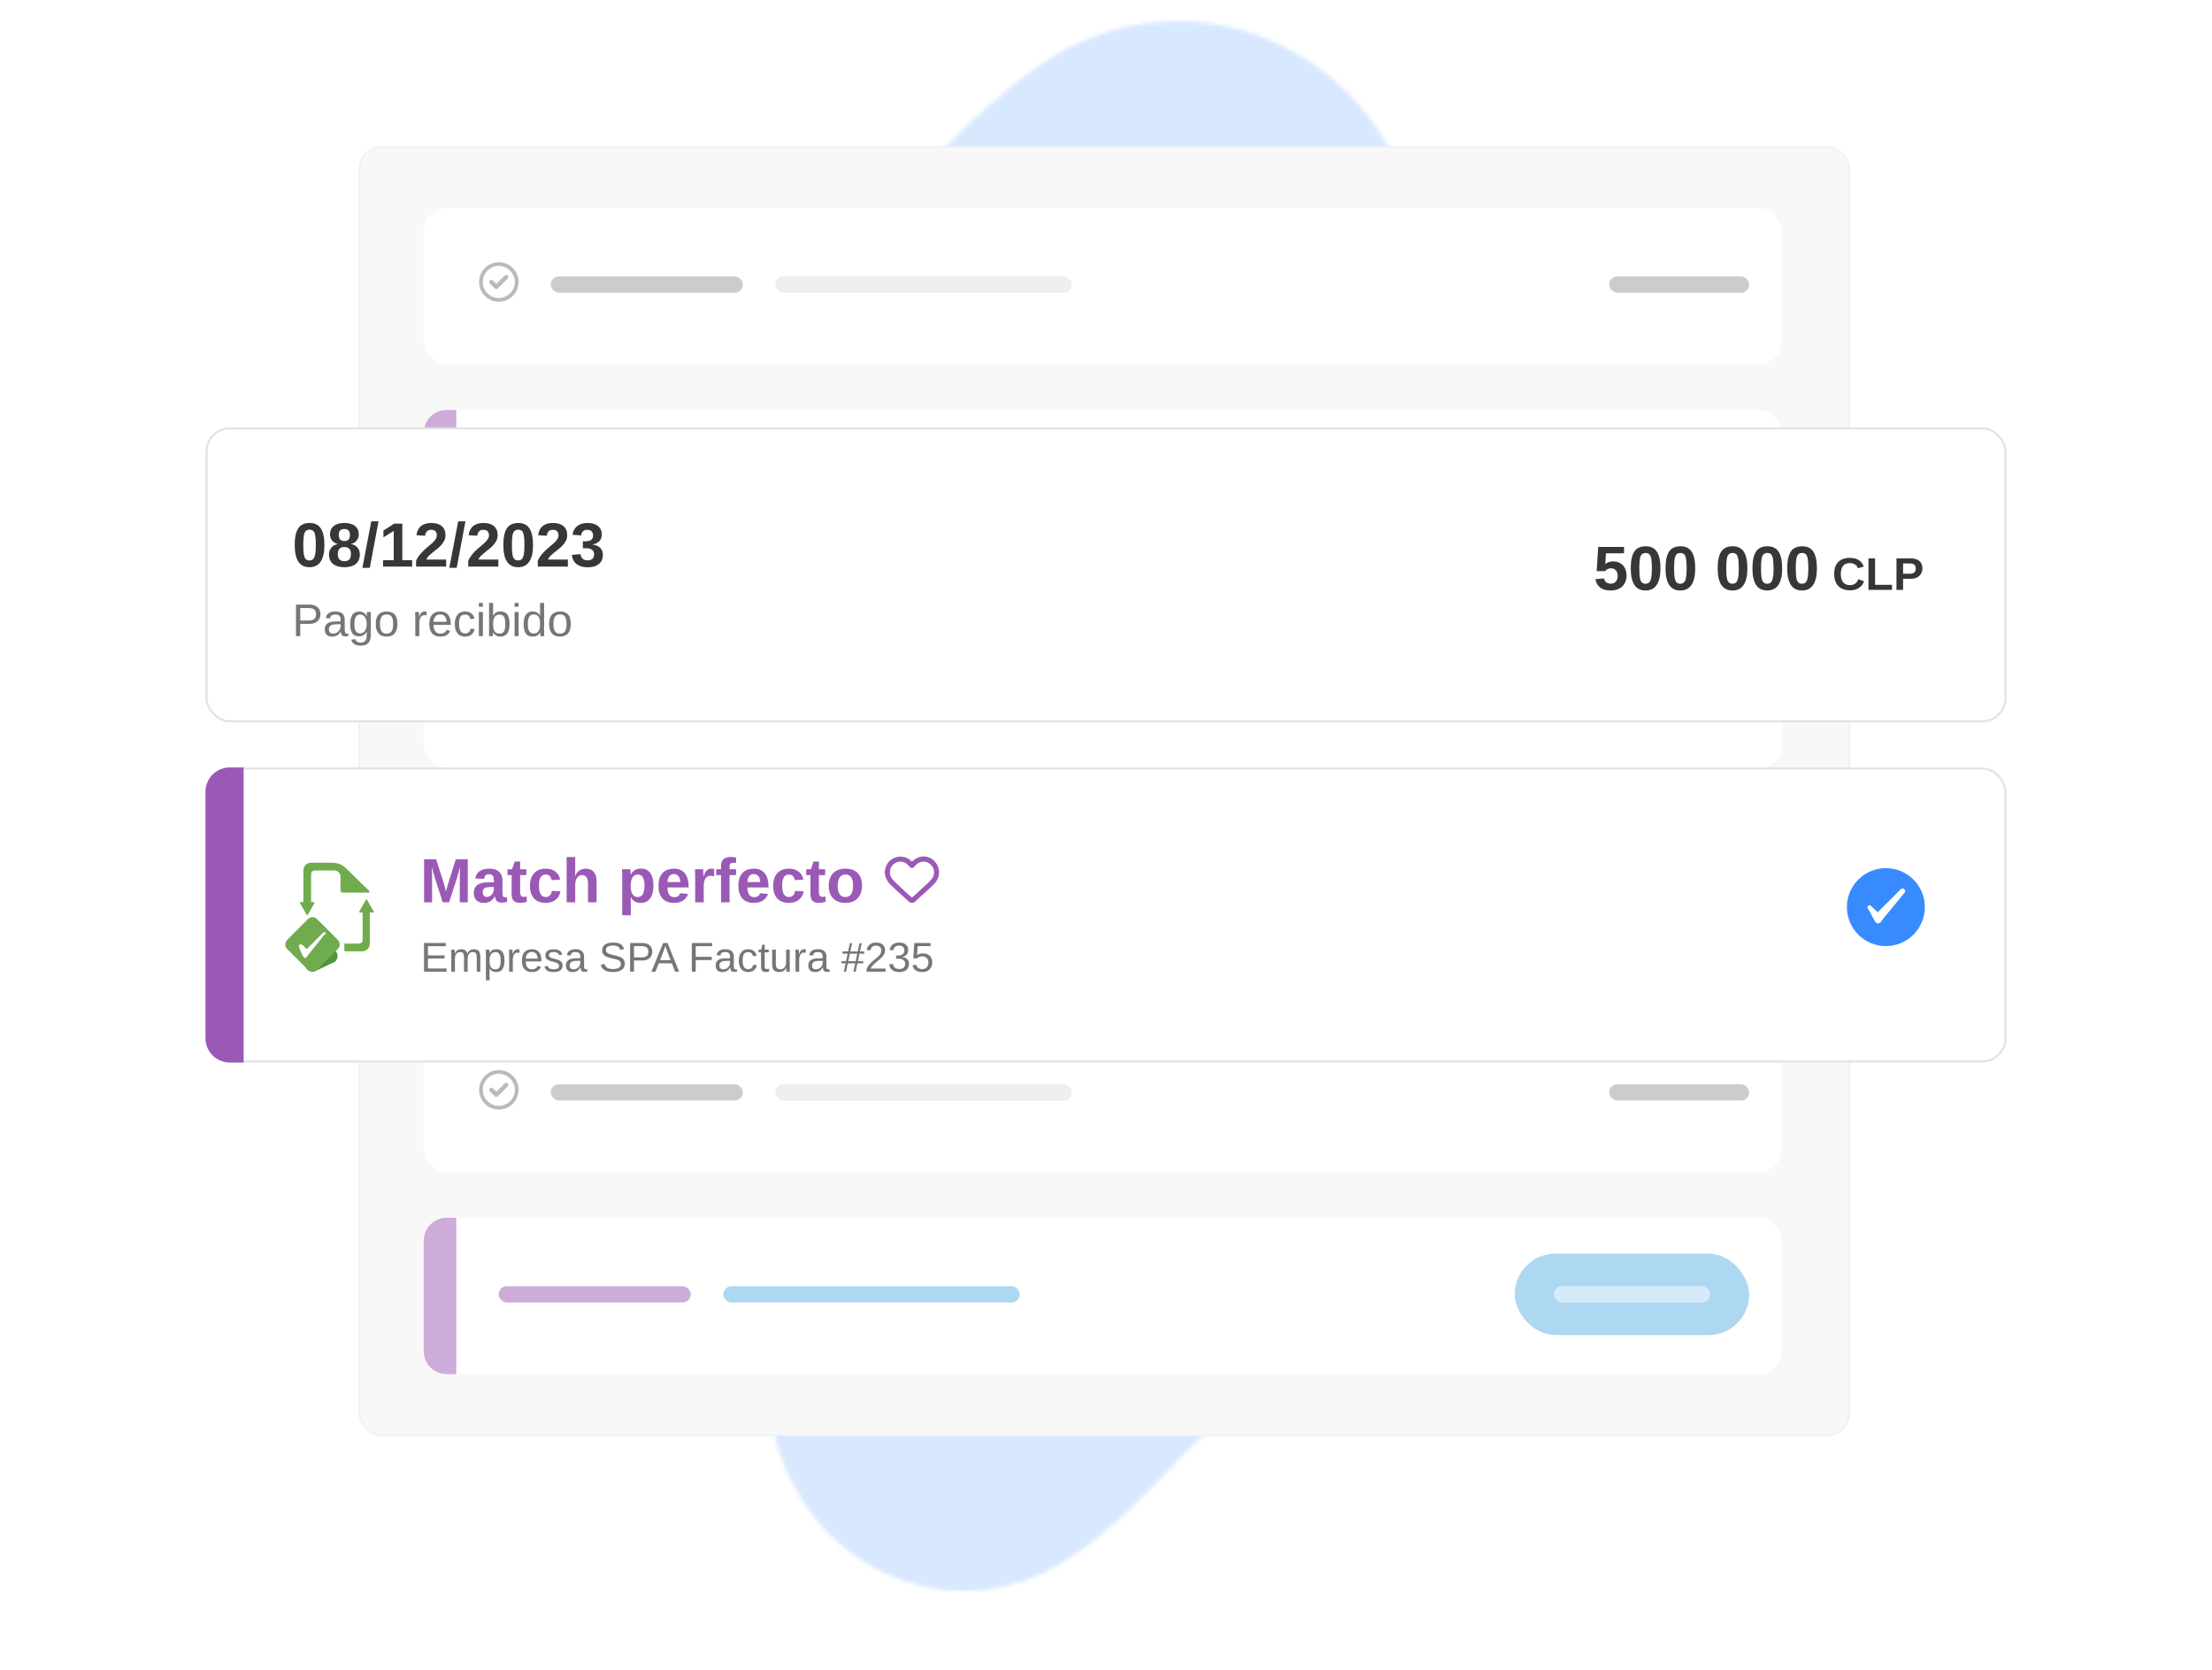 <svg width="530" height="400" viewBox="0 0 530 400" fill="none" xmlns="http://www.w3.org/2000/svg">
<g clip-path="url(#clip0_612_36988)">
<g opacity="0.5">
<rect x="86.115" y="35.195" width="356.989" height="308.61" rx="5.267" fill="#F2F2F2" stroke="#E4E2E2" stroke-width="0.39"/>
<rect x="101.526" y="49.826" width="325.386" height="37.455" rx="5.462" fill="white"/>
<path d="M119.281 69.096C119.077 69.299 118.763 69.299 118.56 69.096L117.378 67.914C117.175 67.711 117.175 67.397 117.378 67.194C117.581 66.99 117.895 66.99 118.098 67.194L118.93 68.006L120.925 66.011C121.128 65.808 121.442 65.808 121.645 66.011C121.848 66.215 121.848 66.528 121.645 66.732L119.281 69.096ZM124.25 67.544C124.25 70.168 122.125 72.274 119.521 72.274C116.898 72.274 114.792 70.168 114.792 67.544C114.792 64.94 116.898 62.816 119.521 62.816C122.125 62.816 124.25 64.94 124.25 67.544ZM119.521 63.702C117.396 63.702 115.678 65.439 115.678 67.544C115.678 69.669 117.396 71.387 119.521 71.387C121.627 71.387 123.363 69.669 123.363 67.544C123.363 65.439 121.627 63.702 119.521 63.702Z" fill="#767676"/>
<rect x="131.958" y="66.212" width="46.038" height="3.902" rx="1.951" fill="#9A9A9A"/>
<rect x="385.557" y="66.212" width="33.553" height="3.902" rx="1.951" fill="#9A9A9A"/>
<rect x="185.799" y="66.212" width="71.008" height="3.902" rx="1.951" fill="#E0DCDC"/>
<rect x="101.526" y="146.583" width="325.386" height="37.455" rx="5.462" fill="white"/>
<path d="M119.281 165.854C119.077 166.057 118.763 166.057 118.56 165.854L117.378 164.671C117.175 164.468 117.175 164.154 117.378 163.951C117.581 163.748 117.895 163.748 118.098 163.951L118.93 164.764L120.925 162.769C121.128 162.565 121.442 162.565 121.645 162.769C121.848 162.972 121.848 163.286 121.645 163.489L119.281 165.854ZM124.25 164.302C124.25 166.925 122.125 169.031 119.521 169.031C116.898 169.031 114.792 166.925 114.792 164.302C114.792 161.697 116.898 159.573 119.521 159.573C122.125 159.573 124.25 161.697 124.25 164.302ZM119.521 160.46C117.396 160.46 115.678 162.196 115.678 164.302C115.678 166.426 117.396 168.144 119.521 168.144C121.627 168.144 123.363 166.426 123.363 164.302C123.363 162.196 121.627 160.46 119.521 160.46Z" fill="#767676"/>
<rect x="131.958" y="162.97" width="46.038" height="3.902" rx="1.951" fill="#9A9A9A"/>
<rect x="385.557" y="162.97" width="33.553" height="3.902" rx="1.951" fill="#9A9A9A"/>
<rect x="185.799" y="162.97" width="71.008" height="3.902" rx="1.951" fill="#E0DCDC"/>
<rect x="101.526" y="243.341" width="325.386" height="37.455" rx="5.462" fill="white"/>
<path d="M119.281 262.611C119.077 262.815 118.763 262.815 118.56 262.611L117.378 261.429C117.175 261.226 117.175 260.912 117.378 260.709C117.581 260.506 117.895 260.506 118.098 260.709L118.93 261.522L120.925 259.526C121.128 259.323 121.442 259.323 121.645 259.526C121.848 259.73 121.848 260.044 121.645 260.247L119.281 262.611ZM124.25 261.06C124.25 263.683 122.125 265.789 119.521 265.789C116.898 265.789 114.792 263.683 114.792 261.06C114.792 258.455 116.898 256.331 119.521 256.331C122.125 256.331 124.25 258.455 124.25 261.06ZM119.521 257.217C117.396 257.217 115.678 258.954 115.678 261.06C115.678 263.184 117.396 264.902 119.521 264.902C121.627 264.902 123.363 263.184 123.363 261.06C123.363 258.954 121.627 257.217 119.521 257.217Z" fill="#767676"/>
<rect x="131.958" y="259.728" width="46.038" height="3.902" rx="1.951" fill="#9A9A9A"/>
<rect x="385.557" y="259.728" width="33.553" height="3.902" rx="1.951" fill="#9A9A9A"/>
<rect x="185.799" y="259.728" width="71.008" height="3.902" rx="1.951" fill="#E0DCDC"/>
<rect x="101.526" y="98.205" width="325.386" height="37.455" rx="5.462" fill="white"/>
<path d="M101.526 103.667C101.526 100.65 103.972 98.205 106.988 98.205H109.329V135.659H106.988C103.972 135.659 101.526 133.214 101.526 130.197V103.667Z" fill="#9B59B6"/>
<rect x="119.473" y="114.591" width="46.038" height="3.902" rx="1.951" fill="#9B59B6"/>
<rect x="173.314" y="114.591" width="71.008" height="3.902" rx="1.951" fill="#5DAFE6"/>
<rect x="362.928" y="106.788" width="56.182" height="19.508" rx="9.754" fill="#5DAFE6"/>
<rect x="372.292" y="114.591" width="37.455" height="3.902" rx="1.951" fill="white" fill-opacity="0.5"/>
<rect x="101.526" y="194.962" width="325.386" height="37.455" rx="5.462" fill="white"/>
<path d="M101.526 200.425C101.526 197.408 103.972 194.962 106.988 194.962H109.329V232.417H106.988C103.972 232.417 101.526 229.971 101.526 226.955V200.425Z" fill="#9B59B6"/>
<rect x="119.473" y="211.349" width="46.038" height="3.902" rx="1.951" fill="#9B59B6"/>
<rect x="173.314" y="211.349" width="71.008" height="3.902" rx="1.951" fill="#5DAFE6"/>
<rect x="362.928" y="203.545" width="56.182" height="19.508" rx="9.754" fill="#5DAFE6"/>
<rect x="372.292" y="211.349" width="37.455" height="3.902" rx="1.951" fill="white" fill-opacity="0.5"/>
<rect x="101.526" y="291.72" width="325.386" height="37.455" rx="5.462" fill="white"/>
<path d="M101.526 297.182C101.526 294.165 103.972 291.72 106.988 291.72H109.329V329.174H106.988C103.972 329.174 101.526 326.729 101.526 323.712V297.182Z" fill="#9B59B6"/>
<rect x="119.473" y="308.106" width="46.038" height="3.902" rx="1.951" fill="#9B59B6"/>
<rect x="173.314" y="308.106" width="71.008" height="3.902" rx="1.951" fill="#5DAFE6"/>
<rect x="362.928" y="300.304" width="56.182" height="19.508" rx="9.754" fill="#5DAFE6"/>
<rect x="372.292" y="308.106" width="37.455" height="3.902" rx="1.951" fill="white" fill-opacity="0.5"/>
</g>
<g filter="url(#filter0_d_612_36988)">
<rect x="49.483" y="98.455" width="431.033" height="70.175" rx="5.57" fill="white" stroke="#E4E2E2" stroke-width="0.5"/>
<path d="M77.73 126.418C77.73 128.157 77.43 129.475 76.831 130.371C76.237 131.268 75.343 131.716 74.149 131.716C72.97 131.716 72.086 131.275 71.496 130.393C70.907 129.507 70.612 128.181 70.612 126.418C70.612 124.61 70.892 123.275 71.453 122.413C72.018 121.551 72.936 121.12 74.208 121.12C75.426 121.12 76.317 121.561 76.882 122.442C77.448 123.324 77.73 124.649 77.73 126.418ZM75.669 126.418C75.669 125.492 75.628 124.761 75.545 124.225C75.462 123.685 75.314 123.3 75.099 123.071C74.885 122.842 74.583 122.727 74.193 122.727C73.779 122.727 73.46 122.844 73.236 123.078C73.016 123.307 72.865 123.692 72.783 124.233C72.705 124.769 72.666 125.497 72.666 126.418C72.666 127.339 72.707 128.069 72.79 128.61C72.878 129.146 73.029 129.528 73.243 129.757C73.462 129.986 73.769 130.101 74.164 130.101C74.748 130.101 75.145 129.818 75.355 129.253C75.564 128.688 75.669 127.743 75.669 126.418ZM86.215 128.669C86.215 129.633 85.895 130.384 85.257 130.919C84.619 131.45 83.708 131.716 82.524 131.716C81.35 131.716 80.439 131.45 79.791 130.919C79.148 130.388 78.826 129.643 78.826 128.683C78.826 128.026 79.016 127.473 79.396 127.024C79.776 126.571 80.285 126.291 80.924 126.184V126.155C80.368 126.033 79.92 125.758 79.579 125.329C79.238 124.9 79.067 124.406 79.067 123.845C79.067 123.003 79.365 122.338 79.959 121.85C80.558 121.363 81.403 121.12 82.495 121.12C83.61 121.12 84.465 121.358 85.06 121.836C85.659 122.308 85.959 122.983 85.959 123.86C85.959 124.42 85.788 124.912 85.447 125.336C85.111 125.76 84.658 126.028 84.088 126.14V126.169C84.75 126.277 85.269 126.549 85.644 126.988C86.024 127.421 86.215 127.982 86.215 128.669ZM83.847 123.97C83.847 123.029 83.396 122.559 82.495 122.559C81.608 122.559 81.165 123.029 81.165 123.97C81.165 124.462 81.277 124.832 81.501 125.08C81.725 125.324 82.061 125.446 82.509 125.446C82.958 125.446 83.291 125.331 83.51 125.102C83.735 124.873 83.847 124.496 83.847 123.97ZM84.088 128.501C84.088 127.965 83.954 127.563 83.686 127.295C83.418 127.022 83.016 126.885 82.48 126.885C81.983 126.885 81.601 127.027 81.333 127.309C81.07 127.592 80.938 127.999 80.938 128.53C80.938 129.134 81.07 129.575 81.333 129.852C81.596 130.13 81.998 130.269 82.539 130.269C83.07 130.269 83.459 130.13 83.708 129.852C83.961 129.575 84.088 129.124 84.088 128.501ZM90.694 120.725L88.604 131.869H86.828L88.955 120.725H90.694ZM98.755 130.042V131.57H91.79V130.042H94.341V123.02L91.871 124.562V122.947L94.45 121.273H96.394V130.042H98.755ZM106.903 129.882V131.57H99.697V130.145C99.878 129.75 100.107 129.365 100.384 128.99C100.662 128.61 100.993 128.23 101.378 127.85C101.768 127.465 102.211 127.071 102.708 126.666C103.069 126.374 103.376 126.108 103.629 125.87C103.882 125.626 104.08 125.409 104.221 125.219C104.367 125.029 104.477 124.842 104.55 124.657C104.623 124.467 104.659 124.281 104.659 124.101C104.659 123.653 104.545 123.317 104.316 123.093C104.092 122.869 103.756 122.757 103.308 122.757C102.869 122.757 102.533 122.876 102.299 123.115C102.07 123.348 101.921 123.702 101.853 124.174L99.785 124.057C99.902 123.102 100.258 122.374 100.852 121.872C101.451 121.371 102.265 121.12 103.293 121.12C104.404 121.12 105.256 121.373 105.851 121.88C106.445 122.386 106.742 123.098 106.742 124.014C106.742 124.53 106.635 124.993 106.421 125.402C106.206 125.811 105.933 126.189 105.602 126.535C105.329 126.832 105.02 127.114 104.674 127.382C104.333 127.65 104.002 127.911 103.68 128.164C103.339 128.437 103.027 128.712 102.745 128.99C102.467 129.268 102.26 129.565 102.124 129.882H106.903ZM111.522 120.725L109.431 131.869H107.656L109.782 120.725H111.522ZM119.399 129.882V131.57H112.194V130.145C112.374 129.75 112.603 129.365 112.881 128.99C113.158 128.61 113.49 128.23 113.875 127.85C114.264 127.465 114.708 127.071 115.205 126.666C115.565 126.374 115.872 126.108 116.125 125.87C116.379 125.626 116.576 125.409 116.717 125.219C116.864 125.029 116.973 124.842 117.046 124.657C117.119 124.467 117.156 124.281 117.156 124.101C117.156 123.653 117.041 123.317 116.812 123.093C116.588 122.869 116.252 122.757 115.804 122.757C115.365 122.757 115.029 122.876 114.795 123.115C114.566 123.348 114.418 123.702 114.35 124.174L112.282 124.057C112.398 123.102 112.754 122.374 113.348 121.872C113.948 121.371 114.761 121.12 115.789 121.12C116.9 121.12 117.753 121.373 118.347 121.88C118.941 122.386 119.239 123.098 119.239 124.014C119.239 124.53 119.131 124.993 118.917 125.402C118.703 125.811 118.43 126.189 118.099 126.535C117.826 126.832 117.516 127.114 117.17 127.382C116.829 127.65 116.498 127.911 116.177 128.164C115.836 128.437 115.524 128.712 115.241 128.99C114.964 129.268 114.756 129.565 114.62 129.882H119.399ZM127.716 126.418C127.716 128.157 127.416 129.475 126.817 130.371C126.222 131.268 125.328 131.716 124.135 131.716C122.956 131.716 122.072 131.275 121.482 130.393C120.893 129.507 120.598 128.181 120.598 126.418C120.598 124.61 120.878 123.275 121.438 122.413C122.003 121.551 122.922 121.12 124.193 121.12C125.411 121.12 126.303 121.561 126.868 122.442C127.433 123.324 127.716 124.649 127.716 126.418ZM125.655 126.418C125.655 125.492 125.613 124.761 125.531 124.225C125.448 123.685 125.299 123.3 125.085 123.071C124.871 122.842 124.568 122.727 124.179 122.727C123.765 122.727 123.445 122.844 123.221 123.078C123.002 123.307 122.851 123.692 122.768 124.233C122.69 124.769 122.651 125.497 122.651 126.418C122.651 127.339 122.693 128.069 122.776 128.61C122.863 129.146 123.014 129.528 123.229 129.757C123.448 129.986 123.755 130.101 124.149 130.101C124.734 130.101 125.131 129.818 125.341 129.253C125.55 128.688 125.655 127.743 125.655 126.418ZM136.061 129.882V131.57H128.856V130.145C129.036 129.75 129.265 129.365 129.543 128.99C129.82 128.61 130.152 128.23 130.537 127.85C130.926 127.465 131.37 127.071 131.867 126.666C132.227 126.374 132.534 126.108 132.787 125.87C133.041 125.626 133.238 125.409 133.379 125.219C133.525 125.029 133.635 124.842 133.708 124.657C133.781 124.467 133.818 124.281 133.818 124.101C133.818 123.653 133.703 123.317 133.474 123.093C133.25 122.869 132.914 122.757 132.466 122.757C132.027 122.757 131.691 122.876 131.457 123.115C131.228 123.348 131.08 123.702 131.012 124.174L128.943 124.057C129.06 123.102 129.416 122.374 130.01 121.872C130.61 121.371 131.423 121.12 132.451 121.12C133.562 121.12 134.415 121.373 135.009 121.88C135.603 122.386 135.901 123.098 135.901 124.014C135.901 124.53 135.793 124.993 135.579 125.402C135.365 125.811 135.092 126.189 134.76 126.535C134.488 126.832 134.178 127.114 133.832 127.382C133.491 127.65 133.16 127.911 132.839 128.164C132.497 128.437 132.186 128.712 131.903 128.99C131.625 129.268 131.418 129.565 131.282 129.882H136.061ZM144.451 128.712C144.451 129.677 144.134 130.422 143.501 130.949C142.867 131.475 141.966 131.738 140.797 131.738C139.691 131.738 138.811 131.485 138.159 130.978C137.506 130.466 137.123 129.731 137.011 128.771L139.101 128.588C139.233 129.577 139.796 130.072 140.789 130.072C141.282 130.072 141.664 129.95 141.937 129.706C142.21 129.463 142.346 129.09 142.346 128.588C142.346 128.13 142.18 127.779 141.849 127.536C141.518 127.292 141.026 127.171 140.373 127.171H139.657V125.512H140.329C140.919 125.512 141.362 125.392 141.659 125.154C141.956 124.91 142.105 124.564 142.105 124.116C142.105 123.692 141.986 123.361 141.747 123.122C141.513 122.878 141.169 122.757 140.716 122.757C140.293 122.757 139.949 122.873 139.686 123.107C139.428 123.341 139.279 123.672 139.24 124.101L137.187 123.955C137.294 123.068 137.662 122.374 138.29 121.872C138.919 121.371 139.74 121.12 140.753 121.12C141.83 121.12 142.67 121.363 143.274 121.85C143.883 122.333 144.188 123.003 144.188 123.86C144.188 124.503 143.998 125.032 143.618 125.446C143.242 125.86 142.699 126.135 141.988 126.272V126.301C142.777 126.393 143.384 126.654 143.808 127.083C144.236 127.507 144.451 128.05 144.451 128.712Z" fill="#373737"/>
<path d="M76.766 142.949C76.766 143.424 76.66 143.837 76.449 144.188C76.238 144.538 75.938 144.81 75.549 145.003C75.162 145.192 74.701 145.287 74.165 145.287H71.945V148.23H70.921V140.675H74.101C74.948 140.675 75.604 140.874 76.069 141.271C76.533 141.667 76.766 142.227 76.766 142.949ZM75.736 142.96C75.736 141.984 75.15 141.496 73.977 141.496H71.945V144.477H74.02C74.592 144.477 75.021 144.352 75.307 144.102C75.593 143.848 75.736 143.467 75.736 142.96ZM79.565 148.338C78.982 148.338 78.544 148.184 78.251 147.877C77.958 147.569 77.811 147.147 77.811 146.611C77.811 146.011 78.008 145.549 78.401 145.228C78.798 144.906 79.436 144.734 80.315 144.713L81.618 144.692V144.375C81.618 143.903 81.518 143.566 81.318 143.362C81.118 143.158 80.803 143.056 80.374 143.056C79.942 143.056 79.627 143.129 79.43 143.276C79.234 143.423 79.116 143.657 79.077 143.978L78.069 143.887C78.233 142.843 79.009 142.322 80.396 142.322C81.125 142.322 81.674 142.49 82.042 142.826C82.41 143.158 82.594 143.641 82.594 144.273V146.772C82.594 147.058 82.632 147.274 82.707 147.421C82.782 147.564 82.925 147.635 83.136 147.635C83.236 147.635 83.341 147.623 83.452 147.598V148.198C83.331 148.227 83.207 148.248 83.082 148.263C82.957 148.277 82.832 148.284 82.707 148.284C82.349 148.284 82.088 148.191 81.924 148.005C81.763 147.816 81.672 147.521 81.65 147.121H81.618C81.372 147.564 81.084 147.878 80.755 148.064C80.43 148.247 80.033 148.338 79.565 148.338ZM81.618 145.367L80.562 145.389C80.112 145.392 79.768 145.439 79.532 145.528C79.296 145.614 79.116 145.746 78.991 145.925C78.866 146.104 78.803 146.338 78.803 146.627C78.803 146.942 78.887 147.185 79.055 147.356C79.227 147.528 79.47 147.614 79.784 147.614C80.142 147.614 80.456 147.533 80.728 147.373C81.003 147.212 81.22 146.992 81.377 146.713C81.538 146.431 81.618 146.141 81.618 145.844V145.367ZM86.396 150.509C85.763 150.509 85.259 150.384 84.884 150.134C84.508 149.887 84.267 149.535 84.16 149.078L85.13 148.938C85.195 149.206 85.336 149.412 85.554 149.555C85.775 149.701 86.065 149.775 86.422 149.775C86.901 149.775 87.261 149.634 87.5 149.351C87.743 149.069 87.865 148.647 87.865 148.086V147.153H87.854C87.672 147.524 87.422 147.805 87.103 147.995C86.785 148.18 86.414 148.273 85.988 148.273C85.277 148.273 84.753 148.037 84.417 147.566C84.085 147.094 83.918 146.352 83.918 145.34C83.918 144.314 84.097 143.558 84.455 143.072C84.816 142.583 85.363 142.338 86.096 142.338C86.507 142.338 86.862 142.432 87.162 142.622C87.466 142.808 87.701 143.074 87.865 143.421H87.876C87.876 143.349 87.879 143.238 87.886 143.088C87.894 142.935 87.902 142.79 87.913 142.654C87.924 142.518 87.933 142.443 87.94 142.429H88.857C88.835 142.622 88.825 143.022 88.825 143.63V148.064C88.825 148.879 88.623 149.491 88.219 149.898C87.815 150.306 87.207 150.509 86.396 150.509ZM87.865 145.33C87.865 144.625 87.72 144.071 87.431 143.667C87.145 143.26 86.778 143.056 86.331 143.056C85.838 143.056 85.479 143.235 85.254 143.592C85.028 143.95 84.916 144.529 84.916 145.33C84.916 146.123 85.021 146.693 85.232 147.04C85.443 147.387 85.804 147.56 86.315 147.56C86.773 147.56 87.145 147.362 87.431 146.965C87.72 146.565 87.865 146.02 87.865 145.33ZM95.216 145.324C95.216 146.339 94.993 147.096 94.546 147.592C94.099 148.089 93.45 148.338 92.6 148.338C91.752 148.338 91.112 148.08 90.68 147.566C90.247 147.047 90.031 146.3 90.031 145.324C90.031 144.323 90.247 143.573 90.68 143.072C91.116 142.572 91.767 142.322 92.632 142.322C93.518 142.322 94.171 142.566 94.589 143.056C95.007 143.542 95.216 144.298 95.216 145.324ZM94.203 145.324C94.203 144.524 94.083 143.943 93.844 143.582C93.608 143.217 93.209 143.035 92.648 143.035C92.083 143.035 91.674 143.221 91.42 143.592C91.17 143.961 91.045 144.538 91.045 145.324C91.045 146.089 91.168 146.665 91.415 147.051C91.665 147.433 92.056 147.625 92.589 147.625C93.168 147.625 93.581 147.439 93.827 147.067C94.078 146.695 94.203 146.114 94.203 145.324ZM100.466 145.206V148.23H99.5V143.78C99.5 143.576 99.497 143.362 99.49 143.137C99.486 142.911 99.479 142.675 99.468 142.429H100.38C100.387 142.593 100.392 142.742 100.396 142.874C100.403 143.006 100.408 143.122 100.412 143.222C100.415 143.319 100.417 143.401 100.417 143.469C100.421 143.533 100.423 143.582 100.423 143.614H100.444C100.551 143.263 100.669 142.992 100.798 142.799C100.923 142.62 101.066 142.497 101.227 142.429C101.388 142.357 101.586 142.322 101.822 142.322C101.954 142.322 102.085 142.339 102.214 142.375V143.26C102.092 143.224 101.92 143.206 101.699 143.206C101.298 143.206 100.993 143.38 100.782 143.726C100.571 144.07 100.466 144.563 100.466 145.206ZM103.876 145.533C103.876 146.198 104.013 146.711 104.289 147.072C104.564 147.433 104.966 147.614 105.495 147.614C105.913 147.614 106.248 147.53 106.498 147.362C106.752 147.194 106.923 146.981 107.013 146.724L107.86 146.965C107.513 147.88 106.725 148.338 105.495 148.338C104.637 148.338 103.983 148.082 103.533 147.571C103.086 147.06 102.862 146.3 102.862 145.292C102.862 144.334 103.086 143.6 103.533 143.088C103.983 142.577 104.625 142.322 105.458 142.322C106.312 142.322 106.952 142.579 107.377 143.094C107.802 143.608 108.015 144.379 108.015 145.405V145.533H103.876ZM107.018 144.793C106.964 144.182 106.809 143.737 106.551 143.458C106.294 143.176 105.924 143.035 105.441 143.035C104.973 143.035 104.601 143.192 104.326 143.507C104.054 143.818 103.908 144.247 103.886 144.793H107.018ZM111.474 148.338C110.662 148.338 110.042 148.082 109.613 147.571C109.188 147.056 108.975 146.307 108.975 145.324C108.975 144.348 109.189 143.605 109.618 143.094C110.047 142.579 110.662 142.322 111.463 142.322C112.056 142.322 112.548 142.475 112.937 142.783C113.331 143.09 113.577 143.514 113.677 144.053L112.685 144.129C112.635 143.807 112.509 143.551 112.305 143.362C112.101 143.172 111.811 143.078 111.436 143.078C110.925 143.078 110.555 143.247 110.326 143.587C110.097 143.927 109.983 144.499 109.983 145.303C109.983 146.075 110.105 146.647 110.348 147.019C110.591 147.39 110.957 147.576 111.447 147.576C111.79 147.576 112.076 147.483 112.305 147.297C112.537 147.112 112.68 146.826 112.734 146.44L113.71 146.504C113.66 146.876 113.534 147.199 113.334 147.474C113.138 147.75 112.88 147.962 112.562 148.113C112.248 148.263 111.885 148.338 111.474 148.338ZM115.699 140.273V141.196H114.734V140.273H115.699ZM115.699 142.429V148.23H114.734V142.429H115.699ZM122.09 145.303C122.09 146.314 121.912 147.074 121.554 147.582C121.2 148.086 120.668 148.338 119.956 148.338C119.517 148.338 119.15 148.259 118.857 148.102C118.568 147.941 118.332 147.684 118.149 147.33H118.139C118.139 147.401 118.135 147.505 118.128 147.641C118.121 147.776 118.114 147.903 118.106 148.021C118.099 148.136 118.092 148.205 118.085 148.23H117.152C117.163 148.134 117.17 147.987 117.173 147.791C117.181 147.591 117.184 147.339 117.184 147.035V140.273H118.149V142.541C118.149 142.656 118.148 142.783 118.144 142.922C118.14 143.058 118.135 143.205 118.128 143.362H118.149C118.328 142.99 118.564 142.724 118.857 142.563C119.154 142.402 119.52 142.322 119.956 142.322C120.689 142.322 121.227 142.568 121.57 143.062C121.917 143.555 122.09 144.302 122.09 145.303ZM121.077 145.335C121.077 144.524 120.97 143.943 120.755 143.592C120.541 143.242 120.192 143.067 119.71 143.067C119.166 143.067 118.77 143.253 118.519 143.625C118.273 143.996 118.149 144.586 118.149 145.394C118.149 146.155 118.271 146.718 118.514 147.083C118.757 147.444 119.152 147.625 119.699 147.625C120.185 147.625 120.535 147.446 120.75 147.088C120.968 146.727 121.077 146.143 121.077 145.335ZM124.257 140.273V141.196H123.291V140.273H124.257ZM124.257 142.429V148.23H123.291V142.429H124.257ZM129.479 148.23C129.472 148.191 129.463 148.118 129.452 148.011C129.445 147.9 129.438 147.778 129.431 147.646C129.427 147.514 129.426 147.398 129.426 147.297H129.404C129.225 147.669 128.988 147.936 128.691 148.096C128.398 148.257 128.033 148.338 127.597 148.338C126.864 148.338 126.325 148.091 125.978 147.598C125.635 147.104 125.463 146.357 125.463 145.356C125.463 144.345 125.64 143.587 125.994 143.083C126.351 142.575 126.886 142.322 127.597 142.322C128.037 142.322 128.403 142.402 128.696 142.563C128.989 142.724 129.225 142.979 129.404 143.33H129.415L129.404 142.681V140.273H130.369V147.035C130.369 147.339 130.371 147.591 130.375 147.791C130.382 147.987 130.391 148.134 130.401 148.23H129.479ZM126.476 145.324C126.476 146.136 126.584 146.717 126.798 147.067C127.013 147.417 127.361 147.592 127.844 147.592C128.391 147.592 128.787 147.403 129.034 147.024C129.281 146.645 129.404 146.057 129.404 145.26C129.404 144.491 129.281 143.928 129.034 143.571C128.787 143.213 128.394 143.035 127.854 143.035C127.368 143.035 127.016 143.215 126.798 143.576C126.584 143.934 126.476 144.516 126.476 145.324ZM136.761 145.324C136.761 146.339 136.537 147.096 136.09 147.592C135.644 148.089 134.995 148.338 134.144 148.338C133.297 148.338 132.657 148.08 132.224 147.566C131.792 147.047 131.576 146.3 131.576 145.324C131.576 144.323 131.792 143.573 132.224 143.072C132.661 142.572 133.311 142.322 134.176 142.322C135.063 142.322 135.715 142.566 136.133 143.056C136.552 143.542 136.761 144.298 136.761 145.324ZM135.747 145.324C135.747 144.524 135.628 143.943 135.388 143.582C135.152 143.217 134.754 143.035 134.192 143.035C133.628 143.035 133.218 143.221 132.964 143.592C132.714 143.961 132.589 144.538 132.589 145.324C132.589 146.089 132.712 146.665 132.959 147.051C133.209 147.433 133.601 147.625 134.133 147.625C134.712 147.625 135.125 147.439 135.372 147.067C135.622 146.695 135.747 146.114 135.747 145.324Z" fill="#767676"/>
<path d="M389.716 133.722C389.716 134.813 389.375 135.682 388.693 136.33C388.016 136.974 387.085 137.295 385.902 137.295C384.869 137.295 384.04 137.064 383.417 136.601C382.798 136.133 382.416 135.458 382.27 134.577L384.323 134.408C384.43 134.847 384.62 135.166 384.893 135.366C385.166 135.566 385.509 135.665 385.923 135.665C386.435 135.665 386.842 135.502 387.144 135.176C387.451 134.849 387.604 134.379 387.604 133.765C387.604 133.225 387.461 132.793 387.173 132.472C386.886 132.145 386.484 131.982 385.967 131.982C385.685 131.982 385.427 132.038 385.193 132.15C384.959 132.258 384.752 132.423 384.572 132.647H382.569L382.927 126.852H389.117V128.38H384.791L384.623 130.981C385.12 130.543 385.741 130.323 386.486 130.323C387.139 130.323 387.707 130.462 388.189 130.74C388.676 131.013 389.051 131.403 389.314 131.909C389.582 132.416 389.716 133.02 389.716 133.722ZM397.85 131.997C397.85 133.736 397.55 135.054 396.951 135.95C396.357 136.847 395.463 137.295 394.269 137.295C393.09 137.295 392.206 136.854 391.616 135.972C391.027 135.086 390.732 133.761 390.732 131.997C390.732 130.189 391.012 128.855 391.572 127.992C392.138 127.13 393.056 126.699 394.328 126.699C395.545 126.699 396.437 127.14 397.002 128.021C397.567 128.903 397.85 130.228 397.85 131.997ZM395.789 131.997C395.789 131.071 395.748 130.34 395.665 129.805C395.582 129.264 395.433 128.879 395.219 128.65C395.005 128.421 394.703 128.306 394.313 128.306C393.899 128.306 393.58 128.423 393.356 128.657C393.136 128.886 392.985 129.271 392.902 129.812C392.825 130.348 392.786 131.076 392.786 131.997C392.786 132.918 392.827 133.648 392.91 134.189C392.997 134.725 393.149 135.108 393.363 135.337C393.582 135.566 393.889 135.68 394.284 135.68C394.868 135.68 395.265 135.397 395.475 134.832C395.684 134.267 395.789 133.322 395.789 131.997ZM406.181 131.997C406.181 133.736 405.881 135.054 405.282 135.95C404.688 136.847 403.794 137.295 402.6 137.295C401.421 137.295 400.537 136.854 399.947 135.972C399.358 135.086 399.063 133.761 399.063 131.997C399.063 130.189 399.343 128.855 399.903 127.992C400.469 127.13 401.387 126.699 402.658 126.699C403.876 126.699 404.768 127.14 405.333 128.021C405.898 128.903 406.181 130.228 406.181 131.997ZM404.12 131.997C404.12 131.071 404.079 130.34 403.996 129.805C403.913 129.264 403.764 128.879 403.55 128.65C403.336 128.421 403.034 128.306 402.644 128.306C402.23 128.306 401.911 128.423 401.687 128.657C401.467 128.886 401.316 129.271 401.233 129.812C401.155 130.348 401.116 131.076 401.116 131.997C401.116 132.918 401.158 133.648 401.241 134.189C401.328 134.725 401.479 135.108 401.694 135.337C401.913 135.566 402.22 135.68 402.615 135.68C403.199 135.68 403.596 135.397 403.806 134.832C404.015 134.267 404.12 133.322 404.12 131.997ZM418.677 131.997C418.677 133.736 418.378 135.054 417.778 135.95C417.184 136.847 416.29 137.295 415.096 137.295C413.917 137.295 413.033 136.854 412.444 135.972C411.854 135.086 411.559 133.761 411.559 131.997C411.559 130.189 411.84 128.855 412.4 127.992C412.965 127.13 413.883 126.699 415.155 126.699C416.373 126.699 417.264 127.14 417.83 128.021C418.395 128.903 418.677 130.228 418.677 131.997ZM416.616 131.997C416.616 131.071 416.575 130.34 416.492 129.805C416.409 129.264 416.261 128.879 416.046 128.65C415.832 128.421 415.53 128.306 415.14 128.306C414.726 128.306 414.407 128.423 414.183 128.657C413.964 128.886 413.813 129.271 413.73 129.812C413.652 130.348 413.613 131.076 413.613 131.997C413.613 132.918 413.654 133.648 413.737 134.189C413.825 134.725 413.976 135.108 414.19 135.337C414.409 135.566 414.716 135.68 415.111 135.68C415.696 135.68 416.093 135.397 416.302 134.832C416.512 134.267 416.616 133.322 416.616 131.997ZM427.008 131.997C427.008 133.736 426.709 135.054 426.109 135.95C425.515 136.847 424.621 137.295 423.427 137.295C422.248 137.295 421.364 136.854 420.775 135.972C420.185 135.086 419.89 133.761 419.89 131.997C419.89 130.189 420.17 128.855 420.731 127.992C421.296 127.13 422.214 126.699 423.486 126.699C424.704 126.699 425.595 127.14 426.16 128.021C426.726 128.903 427.008 130.228 427.008 131.997ZM424.947 131.997C424.947 131.071 424.906 130.34 424.823 129.805C424.74 129.264 424.592 128.879 424.377 128.65C424.163 128.421 423.861 128.306 423.471 128.306C423.057 128.306 422.738 128.423 422.514 128.657C422.295 128.886 422.144 129.271 422.061 129.812C421.983 130.348 421.944 131.076 421.944 131.997C421.944 132.918 421.985 133.648 422.068 134.189C422.156 134.725 422.307 135.108 422.521 135.337C422.74 135.566 423.047 135.68 423.442 135.68C424.027 135.68 424.424 135.397 424.633 134.832C424.843 134.267 424.947 133.322 424.947 131.997ZM435.339 131.997C435.339 133.736 435.04 135.054 434.44 135.95C433.846 136.847 432.952 137.295 431.758 137.295C430.579 137.295 429.695 136.854 429.106 135.972C428.516 135.086 428.221 133.761 428.221 131.997C428.221 130.189 428.501 128.855 429.062 127.992C429.627 127.13 430.545 126.699 431.817 126.699C433.035 126.699 433.926 127.14 434.491 128.021C435.057 128.903 435.339 130.228 435.339 131.997ZM433.278 131.997C433.278 131.071 433.237 130.34 433.154 129.805C433.071 129.264 432.923 128.879 432.708 128.65C432.494 128.421 432.192 128.306 431.802 128.306C431.388 128.306 431.069 128.423 430.845 128.657C430.626 128.886 430.475 129.271 430.392 129.812C430.314 130.348 430.275 131.076 430.275 131.997C430.275 132.918 430.316 133.648 430.399 134.189C430.487 134.725 430.638 135.108 430.852 135.337C431.071 135.566 431.378 135.68 431.773 135.68C432.358 135.68 432.755 135.397 432.964 134.832C433.174 134.267 433.278 133.322 433.278 131.997ZM443.279 136.012C444.237 136.012 444.901 135.533 445.269 134.575L446.647 135.095C446.35 135.825 445.914 136.368 445.338 136.725C444.766 137.079 444.08 137.256 443.279 137.256C442.472 137.256 441.783 137.102 441.215 136.795C440.647 136.484 440.212 136.035 439.912 135.449C439.615 134.863 439.467 134.159 439.467 133.337C439.467 132.507 439.61 131.807 439.896 131.235C440.182 130.663 440.604 130.228 441.161 129.932C441.719 129.631 442.402 129.481 443.21 129.481C444.096 129.481 444.818 129.66 445.376 130.018C445.934 130.371 446.325 130.893 446.55 131.583L445.156 131.964C445.038 131.585 444.806 131.285 444.459 131.063C444.116 130.838 443.71 130.725 443.242 130.725C442.527 130.725 441.984 130.947 441.612 131.39C441.244 131.833 441.06 132.482 441.06 133.337C441.06 133.916 441.144 134.404 441.312 134.8C441.483 135.197 441.733 135.499 442.062 135.707C442.395 135.91 442.8 136.012 443.279 136.012ZM453.322 135.926V137.149H447.687V129.594H449.269V135.926H453.322ZM460.615 131.985C460.615 132.475 460.502 132.909 460.277 133.288C460.055 133.664 459.739 133.959 459.328 134.173C458.917 134.384 458.427 134.489 457.859 134.489H455.982V137.149H454.4V129.594H457.794C458.699 129.594 459.394 129.803 459.88 130.221C460.37 130.636 460.615 131.224 460.615 131.985ZM459.022 132.012C459.022 131.219 458.554 130.822 457.617 130.822H455.982V133.272H457.66C458.096 133.272 458.432 133.165 458.668 132.951C458.904 132.732 459.022 132.42 459.022 132.012Z" fill="#373737"/>
<rect x="49.483" y="179.939" width="431.033" height="70.175" rx="5.57" fill="white" stroke="#E4E2E2" stroke-width="0.5"/>
<g clip-path="url(#clip1_612_36988)">
<path d="M223.742 207.684C222.303 209.147 220.627 210.505 219.14 211.928C218.716 212.173 218.332 212.177 217.904 211.945C216.404 210.523 214.725 209.154 213.278 207.684C211.984 206.371 211.57 204.563 212.515 202.903C213.755 200.72 216.78 200.418 218.489 202.239C218.826 202.008 219.099 201.71 219.459 201.511C223.302 199.388 227.014 204.363 223.742 207.685V207.684ZM217.435 202.917C215.575 201.259 212.828 202.896 213.267 205.316C213.418 206.142 213.955 206.638 214.523 207.192C215.651 208.29 216.889 209.433 218.062 210.486C218.149 210.564 218.449 210.841 218.528 210.833C218.567 210.829 218.933 210.505 218.998 210.445C219.571 209.925 220.137 209.386 220.706 208.859C221.419 208.199 223.165 206.734 223.533 205.952C224.754 203.364 221.613 201.005 219.526 202.96C219.347 203.128 218.936 203.715 218.732 203.752C218.647 203.768 218.412 203.768 218.325 203.757C218.094 203.725 217.644 203.104 217.435 202.918V202.917Z" fill="#9B59B6"/>
</g>
<path d="M49.233 185.509C49.233 182.295 51.839 179.689 55.054 179.689H58.38V250.364H55.054C51.839 250.364 49.233 247.758 49.233 244.544V185.509Z" fill="#9B59B6"/>
<path d="M103.528 205.741V211.981H101.613V201.685H104.5L106.342 207.443C106.424 207.765 106.51 208.089 106.597 208.415C106.685 208.737 106.77 209.058 106.853 209.38C106.907 209.195 106.958 209.012 107.007 208.832C107.055 208.647 107.104 208.461 107.153 208.276C107.206 208.091 107.26 207.909 107.314 207.728L109.206 201.685H112.078V211.981H110.164V205.741C110.164 205.599 110.169 205.317 110.178 204.893C110.193 204.464 110.212 203.999 110.237 203.497C110.066 204.15 109.915 204.705 109.784 205.163C109.657 205.621 109.552 205.979 109.469 206.237L107.613 211.981H106.079L104.222 206.237L103.44 203.497C103.47 204.062 103.492 204.532 103.506 204.907C103.521 205.278 103.528 205.555 103.528 205.741ZM115.951 212.128C115.187 212.128 114.59 211.921 114.161 211.506C113.732 211.087 113.518 210.5 113.518 209.745C113.518 208.927 113.783 208.306 114.315 207.882C114.85 207.458 115.625 207.236 116.638 207.217L118.341 207.187V206.786C118.341 206.269 118.251 205.887 118.071 205.638C117.89 205.385 117.596 205.258 117.187 205.258C116.806 205.258 116.526 205.346 116.346 205.521C116.171 205.692 116.061 205.977 116.017 206.376L113.876 206.274C114.144 204.71 115.277 203.928 117.274 203.928C118.273 203.928 119.043 204.174 119.583 204.666C120.124 205.158 120.395 205.857 120.395 206.764V209.643C120.395 210.086 120.443 210.393 120.541 210.564C120.643 210.729 120.811 210.812 121.045 210.812C121.201 210.812 121.352 210.798 121.498 210.768V211.879C121.245 211.942 121.028 211.989 120.848 212.018C120.667 212.052 120.446 212.069 120.183 212.069C119.666 212.069 119.284 211.942 119.035 211.689C118.792 211.436 118.646 211.063 118.597 210.571H118.553C118.266 211.087 117.905 211.477 117.472 211.74C117.038 211.998 116.531 212.128 115.951 212.128ZM118.341 208.32L117.289 208.335C116.806 208.359 116.468 208.41 116.273 208.488C116.073 208.576 115.92 208.708 115.813 208.883C115.71 209.058 115.659 209.292 115.659 209.584C115.659 209.96 115.744 210.24 115.915 210.425C116.09 210.605 116.322 210.695 116.609 210.695C116.931 210.695 117.225 210.608 117.493 210.432C117.757 210.257 117.964 210.016 118.115 209.709C118.266 209.397 118.341 209.068 118.341 208.722V208.32ZM126.212 211.865C125.715 212.03 125.137 212.113 124.48 212.113C123.876 212.113 123.41 211.95 123.084 211.623C122.758 211.292 122.594 210.793 122.594 210.125V205.463H121.593V204.074H122.697L123.34 202.218H124.626V204.074H126.124V205.463H124.626V209.57C124.626 209.955 124.699 210.24 124.845 210.425C124.991 210.605 125.218 210.695 125.525 210.695C125.671 210.695 125.9 210.661 126.212 210.593V211.865ZM130.735 212.128C129.537 212.128 128.611 211.772 127.958 211.061C127.305 210.344 126.979 209.348 126.979 208.072C126.979 206.766 127.308 205.75 127.966 205.024C128.623 204.294 129.556 203.928 130.764 203.928C131.695 203.928 132.465 204.162 133.074 204.63C133.683 205.097 134.065 205.743 134.221 206.566L132.153 206.669C132.095 206.264 131.948 205.943 131.715 205.704C131.481 205.46 131.149 205.339 130.721 205.339C130.19 205.339 129.793 205.56 129.529 206.004C129.266 206.442 129.135 207.105 129.135 207.991C129.135 208.902 129.269 209.587 129.537 210.045C129.81 210.498 130.214 210.724 130.75 210.724C131.14 210.724 131.466 210.603 131.729 210.359C131.992 210.111 132.155 209.743 132.219 209.256L134.28 209.351C134.206 209.906 134.009 210.393 133.688 210.812C133.371 211.226 132.959 211.55 132.453 211.784C131.946 212.013 131.373 212.128 130.735 212.128ZM137.795 205.653C138.072 205.049 138.421 204.61 138.84 204.337C139.259 204.065 139.758 203.928 140.338 203.928C141.176 203.928 141.819 204.186 142.267 204.703C142.715 205.219 142.939 205.974 142.939 206.968V211.981H140.893V207.553C140.893 206.856 140.776 206.335 140.542 205.989C140.309 205.643 139.955 205.47 139.483 205.47C138.986 205.47 138.584 205.685 138.277 206.113C137.975 206.537 137.824 207.083 137.824 207.75V211.981H135.77V201.137H137.824V204.096C137.824 204.272 137.821 204.447 137.817 204.622C137.812 204.798 137.804 204.971 137.795 205.141C137.79 205.312 137.78 205.482 137.765 205.653H137.795ZM156.568 207.991C156.568 209.312 156.303 210.332 155.772 211.053C155.246 211.77 154.5 212.128 153.536 212.128C152.391 212.128 151.592 211.66 151.139 210.724H151.095C151.124 210.871 151.139 211.314 151.139 212.055V215.087H149.085V205.894C149.085 205.519 149.08 205.18 149.071 204.878C149.061 204.576 149.046 204.308 149.027 204.074H151.022C151.041 204.133 151.056 204.233 151.066 204.374C151.08 204.51 151.09 204.666 151.095 204.842C151.105 205.017 151.11 205.19 151.11 205.361H151.139C151.368 204.873 151.694 204.51 152.118 204.272C152.542 204.028 153.058 203.906 153.667 203.906C154.588 203.906 155.302 204.262 155.808 204.973C156.315 205.68 156.568 206.686 156.568 207.991ZM154.427 207.991C154.427 207.105 154.291 206.44 154.018 205.996C153.75 205.553 153.343 205.331 152.798 205.331C152.252 205.331 151.833 205.57 151.541 206.047C151.253 206.525 151.11 207.192 151.11 208.05C151.11 208.902 151.253 209.563 151.541 210.03C151.833 210.493 152.247 210.724 152.783 210.724C153.334 210.724 153.745 210.498 154.018 210.045C154.291 209.587 154.427 208.902 154.427 207.991ZM159.93 208.423C159.93 209.192 160.071 209.774 160.354 210.169C160.641 210.559 161.048 210.754 161.574 210.754C161.935 210.754 162.23 210.676 162.459 210.52C162.692 210.359 162.856 210.123 162.948 209.811L164.885 209.979C164.325 211.411 163.187 212.128 161.472 212.128C160.283 212.128 159.37 211.777 158.732 211.075C158.093 210.369 157.774 209.341 157.774 207.991C157.774 206.686 158.098 205.682 158.746 204.981C159.394 204.279 160.313 203.928 161.501 203.928C162.636 203.928 163.504 204.306 164.103 205.061C164.702 205.811 165.002 206.912 165.002 208.364V208.423H159.93ZM163.014 207.136C162.975 206.498 162.822 206.021 162.554 205.704C162.286 205.382 161.925 205.222 161.472 205.222C160.99 205.222 160.617 205.39 160.354 205.726C160.096 206.062 159.959 206.532 159.945 207.136H163.014ZM168.619 208.101V211.981H166.566V205.931C166.566 205.497 166.558 205.136 166.544 204.849C166.534 204.557 166.522 204.298 166.507 204.074H168.466C168.475 204.118 168.485 204.216 168.495 204.367C168.505 204.518 168.514 204.688 168.524 204.878C168.534 205.063 168.541 205.239 168.546 205.404C168.556 205.57 168.561 205.689 168.561 205.762H168.59C168.785 205.217 168.963 204.825 169.123 204.586C169.279 204.357 169.464 204.189 169.679 204.082C169.893 203.974 170.161 203.921 170.483 203.921C170.746 203.921 170.958 203.957 171.118 204.031V205.748C170.792 205.675 170.5 205.638 170.241 205.638C169.73 205.638 169.33 205.845 169.043 206.259C168.76 206.674 168.619 207.287 168.619 208.101ZM174.809 205.463V211.981H172.763V205.463H171.608V204.074H172.763V203.249C172.763 202.532 172.953 202.001 173.333 201.655C173.713 201.31 174.29 201.137 175.065 201.137C175.464 201.137 175.898 201.176 176.365 201.254V202.576C176.171 202.532 175.971 202.51 175.766 202.51C175.415 202.51 175.167 202.581 175.021 202.722C174.88 202.859 174.809 203.102 174.809 203.453V204.074H176.365V205.463H174.809ZM179.077 208.423C179.077 209.192 179.218 209.774 179.501 210.169C179.788 210.559 180.195 210.754 180.721 210.754C181.081 210.754 181.376 210.676 181.605 210.52C181.839 210.359 182.002 210.123 182.095 209.811L184.031 209.979C183.471 211.411 182.334 212.128 180.619 212.128C179.43 212.128 178.516 211.777 177.878 211.075C177.24 210.369 176.921 209.341 176.921 207.991C176.921 206.686 177.245 205.682 177.893 204.981C178.541 204.279 179.459 203.928 180.648 203.928C181.783 203.928 182.65 204.306 183.249 205.061C183.849 205.811 184.148 206.912 184.148 208.364V208.423H179.077ZM182.161 207.136C182.122 206.498 181.968 206.021 181.7 205.704C181.432 205.382 181.072 205.222 180.619 205.222C180.136 205.222 179.764 205.39 179.501 205.726C179.242 206.062 179.106 206.532 179.091 207.136H182.161ZM189.008 212.128C187.81 212.128 186.884 211.772 186.231 211.061C185.578 210.344 185.252 209.348 185.252 208.072C185.252 206.766 185.581 205.75 186.238 205.024C186.896 204.294 187.829 203.928 189.037 203.928C189.968 203.928 190.738 204.162 191.347 204.63C191.956 205.097 192.338 205.743 192.494 206.566L190.426 206.669C190.367 206.264 190.221 205.943 189.987 205.704C189.753 205.46 189.422 205.339 188.993 205.339C188.462 205.339 188.065 205.56 187.802 206.004C187.539 206.442 187.408 207.105 187.408 207.991C187.408 208.902 187.542 209.587 187.81 210.045C188.082 210.498 188.487 210.724 189.023 210.724C189.412 210.724 189.739 210.603 190.002 210.359C190.265 210.111 190.428 209.743 190.492 209.256L192.552 209.351C192.479 209.906 192.282 210.393 191.96 210.812C191.644 211.226 191.232 211.55 190.725 211.784C190.219 212.013 189.646 212.128 189.008 212.128ZM197.799 211.865C197.302 212.03 196.725 212.113 196.067 212.113C195.463 212.113 194.998 211.95 194.672 211.623C194.345 211.292 194.182 210.793 194.182 210.125V205.463H193.181V204.074H194.284L194.927 202.218H196.214V204.074H197.712V205.463H196.214V209.57C196.214 209.955 196.287 210.24 196.433 210.425C196.579 210.605 196.805 210.695 197.112 210.695C197.259 210.695 197.488 210.661 197.799 210.593V211.865ZM206.54 208.021C206.54 209.302 206.184 210.308 205.473 211.039C204.761 211.765 203.777 212.128 202.52 212.128C201.288 212.128 200.321 211.762 199.619 211.031C198.917 210.301 198.567 209.297 198.567 208.021C198.567 206.749 198.917 205.75 199.619 205.024C200.321 204.294 201.302 203.928 202.564 203.928C203.855 203.928 204.839 204.281 205.516 204.988C206.199 205.689 206.54 206.7 206.54 208.021ZM204.391 208.021C204.391 207.08 204.238 206.398 203.931 205.974C203.624 205.551 203.178 205.339 202.593 205.339C201.97 205.339 201.502 205.563 201.19 206.011C200.878 206.454 200.723 207.124 200.723 208.021C200.723 208.902 200.874 209.575 201.176 210.038C201.483 210.496 201.923 210.724 202.498 210.724C203.132 210.724 203.604 210.5 203.916 210.052C204.233 209.599 204.391 208.922 204.391 208.021Z" fill="#9B59B6"/>
<path d="M89.538 214.182L87.946 211.395C87.946 211.263 87.68 211.263 87.68 211.395L86.088 214.182C86.088 214.314 86.088 214.447 86.221 214.447H86.884V220.55V221.081C86.884 221.479 86.486 221.877 86.088 221.877H85.425H83.965H82.638C82.506 221.877 82.506 222.01 82.506 222.01V223.602C82.506 223.735 82.638 223.735 82.638 223.735H85.956H86.752C87.813 223.735 88.609 222.939 88.609 221.877V221.081V214.447H89.273C89.538 214.447 89.671 214.314 89.538 214.182Z" fill="#70AC4E"/>
<path d="M71.36 223.337L71.493 223.735L73.085 227.052L73.35 227.716C73.749 228.512 74.677 228.777 75.473 228.512L76.004 228.246L79.321 226.654L79.985 226.389C80.781 225.991 81.046 225.062 80.781 224.266L80.383 223.47L78.79 220.153L78.658 219.887C78.26 219.091 77.331 218.826 76.535 219.091L76.004 219.357L72.554 220.949L72.156 221.214C71.36 221.612 71.095 222.541 71.36 223.337Z" fill="#509442"/>
<path d="M68.839 223.204L69.237 223.602L73.35 227.716L73.749 228.114C74.412 228.777 75.341 228.777 76.004 228.114L76.535 227.583L80.515 223.602L80.913 223.204C81.577 222.541 81.577 221.612 80.913 220.949L80.383 220.418L76.402 216.438L76.004 216.04C75.341 215.376 74.412 215.376 73.749 216.04L73.483 216.305L69.37 220.418L68.972 220.816C68.176 221.612 68.176 222.674 68.839 223.204Z" fill="#70AC4E"/>
<path d="M82.904 203.833C81.975 202.904 80.781 202.506 79.587 202.506H74.545C73.483 202.506 72.687 203.302 72.687 204.363V211.926H72.024C71.891 211.926 71.758 212.059 71.891 212.192L73.483 214.978C73.483 215.111 73.749 215.111 73.749 214.978L75.341 212.192C75.341 212.059 75.341 211.926 75.208 211.926H74.545V205.159C74.545 204.761 74.943 204.363 75.341 204.363H80.117C80.913 204.363 81.577 205.027 81.577 205.823V209.14C81.577 209.405 81.842 209.671 82.108 209.671H88.344C88.476 209.671 88.609 209.405 88.476 209.273L82.904 203.833Z" fill="#70AC4E"/>
<path d="M77.994 219.224C77.862 219.091 77.596 219.091 77.463 219.224L77.198 219.489L73.483 223.204L72.554 222.275L72.289 222.143C72.156 222.01 72.023 222.01 71.758 222.143C71.626 222.275 71.626 222.408 71.626 222.673L71.758 223.071L72.422 224.531L72.687 225.062C72.82 225.194 72.952 225.327 73.085 225.327C73.218 225.327 73.483 225.194 73.483 225.062L73.881 224.531L77.198 220.418L77.596 219.887C78.127 219.622 78.127 219.356 77.994 219.224Z" fill="white"/>
<path d="M451.856 222.476C457.013 222.476 461.194 218.295 461.194 213.139C461.194 207.982 457.013 203.801 451.856 203.801C446.699 203.801 442.519 207.982 442.519 213.139C442.519 218.295 446.699 222.476 451.856 222.476Z" fill="#388BFF"/>
<path d="M456.269 208.829C456.063 208.624 455.756 208.624 455.448 208.829L455.037 209.24L449.907 214.37L448.573 213.139L448.265 212.831C448.06 212.626 447.855 212.626 447.65 212.831C447.444 212.933 447.342 213.241 447.547 213.447L447.855 213.96L448.881 215.909L449.291 216.627C449.394 216.833 449.702 217.038 449.907 217.038H450.009C450.215 217.038 450.523 216.935 450.625 216.73L451.138 216.012L455.858 210.266L456.474 209.547C456.474 209.342 456.474 209.034 456.269 208.829Z" fill="white"/>
<path d="M107.011 227.84V228.6H101.603V221.735H106.811V222.495H102.533V224.697H106.519V225.447H102.533V227.84H107.011ZM109.003 225.545V228.6H108.131V224.454C108.131 224.145 108.128 223.898 108.122 223.713C108.118 223.525 108.112 223.396 108.102 223.328H108.93C108.937 223.4 108.943 223.487 108.95 223.591C108.956 223.695 108.961 223.804 108.964 223.918C108.968 224.028 108.969 224.132 108.969 224.23H108.984C109.172 223.856 109.388 223.596 109.632 223.45C109.875 223.304 110.173 223.231 110.523 223.231C110.923 223.231 111.238 223.31 111.468 223.47C111.702 223.629 111.865 223.882 111.956 224.23H111.97C112.152 223.875 112.371 223.621 112.628 223.465C112.888 223.309 113.201 223.231 113.568 223.231C114.101 223.231 114.487 223.375 114.728 223.664C114.971 223.953 115.093 224.428 115.093 225.087V228.6H114.226V225.257C114.226 224.748 114.156 224.395 114.016 224.2C113.877 224.005 113.625 223.908 113.261 223.908C112.878 223.908 112.579 224.051 112.365 224.337C112.154 224.619 112.048 225.022 112.048 225.545V228.6H111.181V225.257C111.181 224.748 111.111 224.395 110.972 224.2C110.832 224.005 110.58 223.908 110.216 223.908C109.843 223.908 109.547 224.051 109.33 224.337C109.112 224.623 109.003 225.025 109.003 225.545ZM120.881 225.94C120.881 226.859 120.719 227.549 120.394 228.01C120.072 228.468 119.588 228.697 118.942 228.697C118.13 228.697 117.584 228.392 117.305 227.781H117.281C117.294 227.804 117.3 228.08 117.3 228.609V230.67H116.423V224.405C116.423 224.135 116.42 223.911 116.413 223.733C116.41 223.551 116.404 223.416 116.394 223.328H117.242C117.245 223.341 117.25 223.405 117.256 223.518C117.266 223.632 117.274 223.755 117.281 223.888C117.287 224.018 117.29 224.114 117.29 224.176H117.31C117.466 223.851 117.672 223.614 117.929 223.465C118.185 223.312 118.523 223.236 118.942 223.236C119.592 223.236 120.077 223.453 120.399 223.888C120.72 224.324 120.881 225.007 120.881 225.94ZM119.96 225.959C119.96 225.225 119.861 224.7 119.663 224.385C119.465 224.07 119.15 223.913 118.718 223.913C118.237 223.913 117.88 224.08 117.646 224.415C117.415 224.746 117.3 225.283 117.3 226.027C117.3 226.719 117.411 227.229 117.631 227.557C117.852 227.885 118.211 228.049 118.708 228.049C119.143 228.049 119.46 227.89 119.658 227.572C119.86 227.25 119.96 226.713 119.96 225.959ZM122.874 225.852V228.6H121.997V224.556C121.997 224.371 121.993 224.176 121.987 223.971C121.984 223.767 121.977 223.552 121.967 223.328H122.796C122.802 223.478 122.807 223.612 122.81 223.733C122.817 223.853 122.822 223.958 122.825 224.049C122.828 224.137 122.83 224.212 122.83 224.273C122.833 224.332 122.835 224.376 122.835 224.405H122.854C122.952 224.087 123.059 223.84 123.176 223.664C123.289 223.502 123.419 223.39 123.565 223.328C123.712 223.263 123.892 223.231 124.106 223.231C124.226 223.231 124.345 223.247 124.462 223.279V224.083C124.351 224.051 124.196 224.035 123.994 224.035C123.63 224.035 123.353 224.192 123.161 224.507C122.969 224.819 122.874 225.267 122.874 225.852ZM125.972 226.149C125.972 226.753 126.097 227.219 126.347 227.547C126.597 227.875 126.963 228.039 127.443 228.039C127.823 228.039 128.127 227.963 128.354 227.81C128.585 227.658 128.741 227.464 128.822 227.231L129.592 227.45C129.277 228.281 128.561 228.697 127.443 228.697C126.664 228.697 126.07 228.465 125.66 228C125.254 227.536 125.051 226.846 125.051 225.93C125.051 225.059 125.254 224.392 125.66 223.927C126.07 223.463 126.653 223.231 127.409 223.231C128.186 223.231 128.767 223.465 129.153 223.932C129.54 224.4 129.733 225.1 129.733 226.032V226.149H125.972ZM128.827 225.477C128.778 224.921 128.637 224.517 128.403 224.264C128.169 224.007 127.833 223.879 127.395 223.879C126.969 223.879 126.631 224.022 126.381 224.307C126.135 224.59 126.001 224.98 125.982 225.477H128.827ZM134.81 227.143C134.81 227.64 134.621 228.023 134.245 228.293C133.871 228.562 133.347 228.697 132.671 228.697C132.015 228.697 131.508 228.59 131.151 228.376C130.797 228.158 130.566 227.82 130.459 227.362L131.234 227.211C131.308 227.494 131.463 227.702 131.697 227.835C131.93 227.965 132.255 228.03 132.671 228.03C133.116 228.03 133.441 227.961 133.645 227.825C133.853 227.689 133.957 227.484 133.957 227.211C133.957 227.003 133.886 226.834 133.743 226.704C133.6 226.575 133.369 226.467 133.051 226.383C132.674 226.282 132.374 226.199 132.15 226.134C131.929 226.069 131.758 226.014 131.638 225.969C131.518 225.92 131.422 225.875 131.351 225.832C131.136 225.709 130.969 225.558 130.849 225.379C130.729 225.201 130.669 224.981 130.669 224.722C130.669 224.241 130.839 223.875 131.18 223.625C131.524 223.372 132.025 223.245 132.681 223.245C133.262 223.245 133.723 223.348 134.064 223.552C134.409 223.757 134.626 224.085 134.717 224.536L133.928 224.634C133.879 224.4 133.748 224.221 133.533 224.098C133.322 223.971 133.038 223.908 132.681 223.908C132.284 223.908 131.992 223.968 131.804 224.088C131.615 224.208 131.521 224.39 131.521 224.634C131.521 224.813 131.575 224.96 131.682 225.077C131.789 225.191 131.994 225.285 132.296 225.36C132.702 225.457 133.088 225.564 133.455 225.681C133.822 225.795 134.085 225.909 134.245 226.022C134.43 226.156 134.569 226.313 134.664 226.495C134.761 226.674 134.81 226.89 134.81 227.143ZM137.187 228.697C136.658 228.697 136.26 228.557 135.994 228.278C135.727 227.999 135.594 227.615 135.594 227.128C135.594 226.583 135.773 226.164 136.13 225.871C136.491 225.579 137.07 225.423 137.869 225.404L139.053 225.384V225.097C139.053 224.668 138.962 224.361 138.78 224.176C138.598 223.991 138.313 223.898 137.923 223.898C137.53 223.898 137.244 223.965 137.065 224.098C136.887 224.231 136.78 224.444 136.744 224.736L135.828 224.653C135.977 223.705 136.682 223.231 137.942 223.231C138.605 223.231 139.104 223.383 139.438 223.689C139.773 223.991 139.94 224.429 139.94 225.004V227.274C139.94 227.534 139.974 227.731 140.042 227.864C140.11 227.994 140.24 228.059 140.432 228.059C140.523 228.059 140.619 228.047 140.719 228.025V228.57C140.609 228.596 140.497 228.616 140.383 228.629C140.27 228.642 140.156 228.648 140.042 228.648C139.717 228.648 139.48 228.564 139.331 228.395C139.185 228.223 139.102 227.955 139.082 227.591H139.053C138.829 227.994 138.568 228.28 138.269 228.449C137.973 228.614 137.613 228.697 137.187 228.697ZM139.053 225.998L138.093 226.018C137.684 226.021 137.372 226.063 137.158 226.144C136.944 226.222 136.78 226.342 136.666 226.505C136.552 226.667 136.495 226.88 136.495 227.143C136.495 227.429 136.572 227.65 136.724 227.805C136.88 227.961 137.101 228.039 137.387 228.039C137.712 228.039 137.998 227.966 138.244 227.82C138.495 227.674 138.691 227.474 138.834 227.221C138.98 226.964 139.053 226.701 139.053 226.432V225.998ZM149.698 226.704C149.698 227.338 149.45 227.828 148.953 228.176C148.459 228.523 147.763 228.697 146.863 228.697C145.19 228.697 144.221 228.116 143.954 226.953L144.856 226.773C144.96 227.185 145.18 227.489 145.518 227.684C145.856 227.875 146.316 227.971 146.897 227.971C147.498 227.971 147.961 227.869 148.285 227.664C148.613 227.456 148.777 227.153 148.777 226.753C148.777 226.529 148.726 226.347 148.622 226.208C148.521 226.068 148.378 225.953 148.193 225.862C148.008 225.771 147.787 225.694 147.53 225.633C147.274 225.571 146.99 225.504 146.678 225.433C146.317 225.352 146.015 225.272 145.772 225.194C145.531 225.116 145.333 225.035 145.177 224.951C145.021 224.863 144.888 224.77 144.778 224.673C144.615 224.523 144.49 224.35 144.403 224.152C144.318 223.953 144.276 223.726 144.276 223.47C144.276 222.882 144.5 222.429 144.948 222.11C145.4 221.792 146.044 221.633 146.882 221.633C147.662 221.633 148.258 221.753 148.67 221.993C149.083 222.23 149.372 222.636 149.538 223.211L148.622 223.372C148.521 223.008 148.329 222.745 148.047 222.583C147.764 222.417 147.373 222.334 146.873 222.334C146.324 222.334 145.905 222.425 145.616 222.607C145.327 222.789 145.182 223.06 145.182 223.421C145.182 223.632 145.237 223.807 145.348 223.947C145.461 224.083 145.624 224.199 145.835 224.293C146.033 224.387 146.454 224.506 147.097 224.648C147.36 224.71 147.62 224.775 147.876 224.843C148.133 224.908 148.375 224.991 148.602 225.092C148.735 225.147 148.862 225.215 148.982 225.296C149.106 225.374 149.213 225.465 149.304 225.569C149.427 225.706 149.523 225.866 149.591 226.052C149.663 226.237 149.698 226.454 149.698 226.704ZM156.285 223.801C156.285 224.233 156.189 224.608 155.998 224.926C155.806 225.244 155.533 225.491 155.179 225.667C154.828 225.839 154.409 225.925 153.922 225.925H151.905V228.6H150.975V221.735H153.864C154.634 221.735 155.23 221.915 155.652 222.276C156.074 222.636 156.285 223.145 156.285 223.801ZM155.35 223.811C155.35 222.924 154.817 222.481 153.752 222.481H151.905V225.189H153.791C154.31 225.189 154.7 225.076 154.96 224.848C155.22 224.618 155.35 224.272 155.35 223.811ZM157.844 226.592L157.055 228.6H156.09L158.892 221.735H159.949L162.706 228.6H161.756L160.972 226.592H157.844ZM159.408 222.437C159.353 222.619 159.286 222.822 159.208 223.046C159.134 223.267 159.064 223.461 158.999 223.63L158.127 225.866H160.694L159.812 223.601C159.767 223.487 159.707 223.327 159.632 223.119C159.557 222.911 159.483 222.684 159.408 222.437ZM166.696 225.818V228.6H165.766V221.735H170.643V222.495H166.696V225.048H170.526V225.818H166.696ZM173.064 228.697C172.534 228.697 172.137 228.557 171.87 228.278C171.604 227.999 171.471 227.615 171.471 227.128C171.471 226.583 171.649 226.164 172.007 225.871C172.367 225.579 172.947 225.423 173.746 225.404L174.93 225.384V225.097C174.93 224.668 174.839 224.361 174.657 224.176C174.475 223.991 174.189 223.898 173.8 223.898C173.407 223.898 173.121 223.965 172.942 224.098C172.763 224.231 172.656 224.444 172.621 224.736L171.705 224.653C171.854 223.705 172.559 223.231 173.819 223.231C174.482 223.231 174.98 223.383 175.315 223.689C175.649 223.991 175.817 224.429 175.817 225.004V227.274C175.817 227.534 175.851 227.731 175.919 227.864C175.987 227.994 176.117 228.059 176.309 228.059C176.4 228.059 176.495 228.047 176.596 228.025V228.57C176.486 228.596 176.374 228.616 176.26 228.629C176.146 228.642 176.033 228.648 175.919 228.648C175.594 228.648 175.357 228.564 175.208 228.395C175.061 228.223 174.979 227.955 174.959 227.591H174.93C174.706 227.994 174.444 228.28 174.145 228.449C173.85 228.614 173.489 228.697 173.064 228.697ZM174.93 225.998L173.97 226.018C173.561 226.021 173.249 226.063 173.035 226.144C172.82 226.222 172.656 226.342 172.543 226.505C172.429 226.667 172.372 226.88 172.372 227.143C172.372 227.429 172.448 227.65 172.601 227.805C172.757 227.961 172.978 228.039 173.264 228.039C173.588 228.039 173.874 227.966 174.121 227.82C174.371 227.674 174.568 227.474 174.711 227.221C174.857 226.964 174.93 226.701 174.93 226.432V225.998ZM179.295 228.697C178.558 228.697 177.994 228.465 177.605 228C177.218 227.533 177.025 226.852 177.025 225.959C177.025 225.072 177.22 224.397 177.609 223.932C177.999 223.465 178.558 223.231 179.285 223.231C179.824 223.231 180.271 223.37 180.625 223.65C180.982 223.929 181.206 224.314 181.297 224.804L180.396 224.873C180.351 224.58 180.235 224.348 180.05 224.176C179.865 224.004 179.602 223.918 179.261 223.918C178.797 223.918 178.46 224.072 178.252 224.381C178.045 224.689 177.941 225.209 177.941 225.94C177.941 226.641 178.051 227.161 178.272 227.499C178.493 227.836 178.826 228.005 179.271 228.005C179.583 228.005 179.842 227.921 180.05 227.752C180.261 227.583 180.391 227.323 180.44 226.972L181.327 227.031C181.281 227.369 181.167 227.663 180.986 227.913C180.807 228.163 180.573 228.356 180.284 228.492C179.998 228.629 179.669 228.697 179.295 228.697ZM184.289 228.561C184.003 228.639 183.707 228.678 183.402 228.678C183.051 228.678 182.788 228.578 182.613 228.38C182.437 228.179 182.35 227.88 182.35 227.484V223.966H181.741V223.328H182.384L182.642 222.149H183.227V223.328H184.201V223.966H183.227V227.294C183.227 227.547 183.267 227.726 183.348 227.83C183.433 227.931 183.577 227.981 183.782 227.981C183.893 227.981 184.061 227.958 184.289 227.913V228.561ZM188.371 227.698C188.17 228.062 187.936 228.32 187.67 228.473C187.407 228.622 187.079 228.697 186.686 228.697C186.108 228.697 185.684 228.554 185.414 228.268C185.148 227.979 185.015 227.503 185.015 226.841V223.328H185.896V226.67C185.896 227.197 185.978 227.554 186.14 227.742C186.306 227.927 186.587 228.02 186.983 228.02C187.405 228.02 187.738 227.875 187.982 227.586C188.225 227.297 188.347 226.896 188.347 226.383V223.328H189.224V227.474C189.224 227.78 189.226 228.026 189.229 228.215C189.235 228.403 189.243 228.531 189.253 228.6H188.425C188.422 228.583 188.415 228.507 188.406 228.371C188.399 228.234 188.393 228.01 188.386 227.698H188.371ZM191.489 225.852V228.6H190.612V224.556C190.612 224.371 190.609 224.176 190.603 223.971C190.599 223.767 190.593 223.552 190.583 223.328H191.411C191.418 223.478 191.423 223.612 191.426 223.733C191.433 223.853 191.437 223.958 191.441 224.049C191.444 224.137 191.446 224.212 191.446 224.273C191.449 224.332 191.45 224.376 191.45 224.405H191.47C191.567 224.087 191.675 223.84 191.791 223.664C191.905 223.502 192.035 223.39 192.181 223.328C192.327 223.263 192.508 223.231 192.722 223.231C192.842 223.231 192.961 223.247 193.078 223.279V224.083C192.967 224.051 192.811 224.035 192.61 224.035C192.246 224.035 191.968 224.192 191.777 224.507C191.585 224.819 191.489 225.267 191.489 225.852ZM195.26 228.697C194.731 228.697 194.333 228.557 194.067 228.278C193.8 227.999 193.667 227.615 193.667 227.128C193.667 226.583 193.846 226.164 194.203 225.871C194.564 225.579 195.143 225.423 195.942 225.404L197.126 225.384V225.097C197.126 224.668 197.035 224.361 196.853 224.176C196.672 223.991 196.386 223.898 195.996 223.898C195.603 223.898 195.317 223.965 195.138 224.098C194.96 224.231 194.853 224.444 194.817 224.736L193.901 224.653C194.05 223.705 194.755 223.231 196.015 223.231C196.678 223.231 197.177 223.383 197.511 223.689C197.846 223.991 198.013 224.429 198.013 225.004V227.274C198.013 227.534 198.047 227.731 198.115 227.864C198.183 227.994 198.313 228.059 198.505 228.059C198.596 228.059 198.692 228.047 198.792 228.025V228.57C198.682 228.596 198.57 228.616 198.456 228.629C198.343 228.642 198.229 228.648 198.115 228.648C197.79 228.648 197.553 228.564 197.404 228.395C197.258 228.223 197.175 227.955 197.155 227.591H197.126C196.902 227.994 196.641 228.28 196.342 228.449C196.046 228.614 195.686 228.697 195.26 228.697ZM197.126 225.998L196.166 226.018C195.757 226.021 195.445 226.063 195.231 226.144C195.017 226.222 194.853 226.342 194.739 226.505C194.625 226.667 194.568 226.88 194.568 227.143C194.568 227.429 194.645 227.65 194.797 227.805C194.953 227.961 195.174 228.039 195.46 228.039C195.785 228.039 196.071 227.966 196.317 227.82C196.568 227.674 196.764 227.474 196.907 227.221C197.053 226.964 197.126 226.701 197.126 226.432V225.998ZM203.133 226.612L202.724 228.6H202.188L202.597 226.612H201.618V226.086H202.714L203.094 224.288H201.867V223.762H203.201L203.635 221.774H204.171L203.742 223.762H205.511L205.939 221.774H206.475L206.047 223.762H207.075V224.288H205.939L205.559 226.086H206.826V226.612H205.447L205.019 228.6H204.483L204.902 226.612H203.133ZM203.255 226.086H205.019L205.399 224.288H203.645L203.255 226.086ZM212.176 227.854V228.6H207.63V227.981C207.796 227.601 207.995 227.265 208.229 226.972C208.466 226.68 208.718 226.417 208.984 226.183C209.251 225.949 209.514 225.732 209.774 225.53C209.904 225.43 210.025 225.329 210.139 225.228C210.256 225.128 210.366 225.027 210.47 224.926C210.678 224.725 210.845 224.514 210.972 224.293C211.102 224.072 211.167 223.822 211.167 223.543C211.167 223.166 211.057 222.874 210.836 222.666C210.615 222.458 210.308 222.354 209.915 222.354C209.541 222.354 209.233 222.456 208.989 222.661C208.749 222.862 208.608 223.146 208.565 223.513L207.669 223.431C207.734 222.882 207.966 222.445 208.366 222.12C208.768 221.795 209.285 221.633 209.915 221.633C210.607 221.633 211.138 221.797 211.508 222.125C211.882 222.45 212.068 222.912 212.068 223.513C212.068 223.78 212.007 224.044 211.883 224.307C211.763 224.571 211.583 224.834 211.342 225.097C211.222 225.227 211.047 225.394 210.816 225.599C210.586 225.803 210.301 226.043 209.964 226.32C209.59 226.625 209.293 226.901 209.072 227.148C208.851 227.391 208.692 227.627 208.595 227.854H212.176ZM217.793 226.704C217.793 227.338 217.591 227.828 217.189 228.176C216.786 228.523 216.211 228.697 215.464 228.697C214.769 228.697 214.214 228.541 213.798 228.229C213.385 227.914 213.14 227.45 213.062 226.836L213.968 226.753C214.085 227.565 214.584 227.971 215.464 227.971C215.906 227.971 216.252 227.862 216.502 227.645C216.755 227.427 216.882 227.104 216.882 226.675C216.882 226.302 216.737 226.011 216.448 225.803C216.162 225.592 215.748 225.486 215.206 225.486H214.709V224.726H215.186C215.667 224.726 216.039 224.623 216.302 224.415C216.568 224.204 216.701 223.913 216.701 223.543C216.701 223.176 216.593 222.886 216.375 222.675C216.161 222.461 215.841 222.354 215.415 222.354C215.029 222.354 214.715 222.453 214.475 222.651C214.238 222.849 214.1 223.128 214.061 223.489L213.179 223.421C213.244 222.859 213.476 222.42 213.876 222.105C214.279 221.79 214.795 221.633 215.425 221.633C216.114 221.633 216.648 221.794 217.028 222.115C217.411 222.433 217.603 222.878 217.603 223.45C217.603 223.888 217.479 224.246 217.233 224.522C216.989 224.795 216.633 224.98 216.166 225.077V225.097C216.679 225.152 217.078 225.324 217.364 225.613C217.65 225.902 217.793 226.266 217.793 226.704ZM223.366 226.363C223.366 227.088 223.15 227.658 222.718 228.073C222.29 228.489 221.694 228.697 220.93 228.697C220.29 228.697 219.774 228.557 219.381 228.278C218.988 227.999 218.74 227.594 218.636 227.065L219.522 226.963C219.617 227.3 219.782 227.555 220.019 227.728C220.256 227.896 220.567 227.981 220.95 227.981C221.421 227.981 221.789 227.84 222.056 227.557C222.322 227.271 222.455 226.88 222.455 226.383C222.455 225.951 222.32 225.602 222.051 225.335C221.785 225.069 221.424 224.936 220.969 224.936C220.732 224.936 220.511 224.973 220.307 225.048C220.102 225.123 219.897 225.249 219.693 225.428H218.835L219.064 221.735H222.967V222.481H219.863L219.732 224.658C220.112 224.366 220.584 224.22 221.15 224.22C221.601 224.22 221.992 224.311 222.324 224.493C222.655 224.671 222.912 224.921 223.093 225.243C223.275 225.564 223.366 225.938 223.366 226.363Z" fill="#767676"/>
</g>
<mask id="mask0_612_36988" style="mask-type:alpha" maskUnits="userSpaceOnUse" x="184" y="259" width="203" height="123">
<path d="M348.094 264.272C341.939 268.683 336.723 274.438 331.143 279.662C314.657 295.084 296.575 302.613 274.091 292.792C264.058 288.415 253.667 284.648 243.115 281.791C228.19 277.749 213.137 277.971 201.883 290.265C187.401 306.078 183.148 325.443 185.488 343.337C193.65 377.129 229.639 391.191 256.386 373.146C266.182 366.545 274.752 357.796 282.875 349.092C296.81 334.156 313.446 329.812 332.899 333.781C335.141 334.242 337.409 334.68 339.674 334.976C362.264 337.939 379.059 328.737 384.329 310.713C388.69 295.809 385.256 282.364 376.906 269.878C369.248 258.431 359.245 256.282 348.09 264.257L348.094 264.272Z" fill="#388BFF"/>
</mask>
<g mask="url(#mask0_612_36988)">
<rect x="137" y="344" width="265" height="46" fill="#D7E8FF"/>
</g>
<mask id="mask1_612_36988" style="mask-type:alpha" maskUnits="userSpaceOnUse" x="86" y="5" width="255" height="155">
<path d="M134.49 153.109C142.246 147.511 148.811 140.219 155.839 133.596C176.6 114.045 199.41 104.459 227.854 116.772C240.546 122.258 253.689 126.974 267.031 130.539C285.901 135.583 304.916 135.239 319.082 119.661C337.31 99.625 342.601 75.144 339.571 52.55C329.119 9.896 283.597 -7.717 249.883 15.19C237.536 23.57 226.747 34.657 216.522 45.688C198.982 64.614 177.984 70.171 153.393 65.238C150.559 64.665 147.693 64.121 144.83 63.756C116.281 60.108 95.103 71.803 88.522 94.593C83.075 113.439 87.469 130.409 98.069 146.148C107.791 160.576 120.436 163.248 134.494 153.128L134.49 153.109Z" fill="#388BFF"/>
</mask>
<g mask="url(#mask1_612_36988)">
<rect x="173" y="1" width="230" height="34" fill="#D7E8FF"/>
</g>
</g>
<defs>
<filter id="filter0_d_612_36988" x="45.076" y="98.205" width="439.848" height="160.474" filterUnits="userSpaceOnUse" color-interpolation-filters="sRGB">
<feFlood flood-opacity="0" result="BackgroundImageFix"/>
<feColorMatrix in="SourceAlpha" type="matrix" values="0 0 0 0 0 0 0 0 0 0 0 0 0 0 0 0 0 0 127 0" result="hardAlpha"/>
<feOffset dy="4.157"/>
<feGaussianBlur stdDeviation="2.079"/>
<feComposite in2="hardAlpha" operator="out"/>
<feColorMatrix type="matrix" values="0 0 0 0 0 0 0 0 0 0 0 0 0 0 0 0 0 0 0.05 0"/>
<feBlend mode="normal" in2="BackgroundImageFix" result="effect1_dropShadow_612_36988"/>
<feBlend mode="normal" in="SourceGraphic" in2="effect1_dropShadow_612_36988" result="shape"/>
</filter>
<clipPath id="clip0_612_36988">
<rect width="530" height="400" fill="white"/>
</clipPath>
<clipPath id="clip1_612_36988">
<rect width="13" height="11.116" fill="white" transform="translate(212 201)"/>
</clipPath>
</defs>
</svg>
